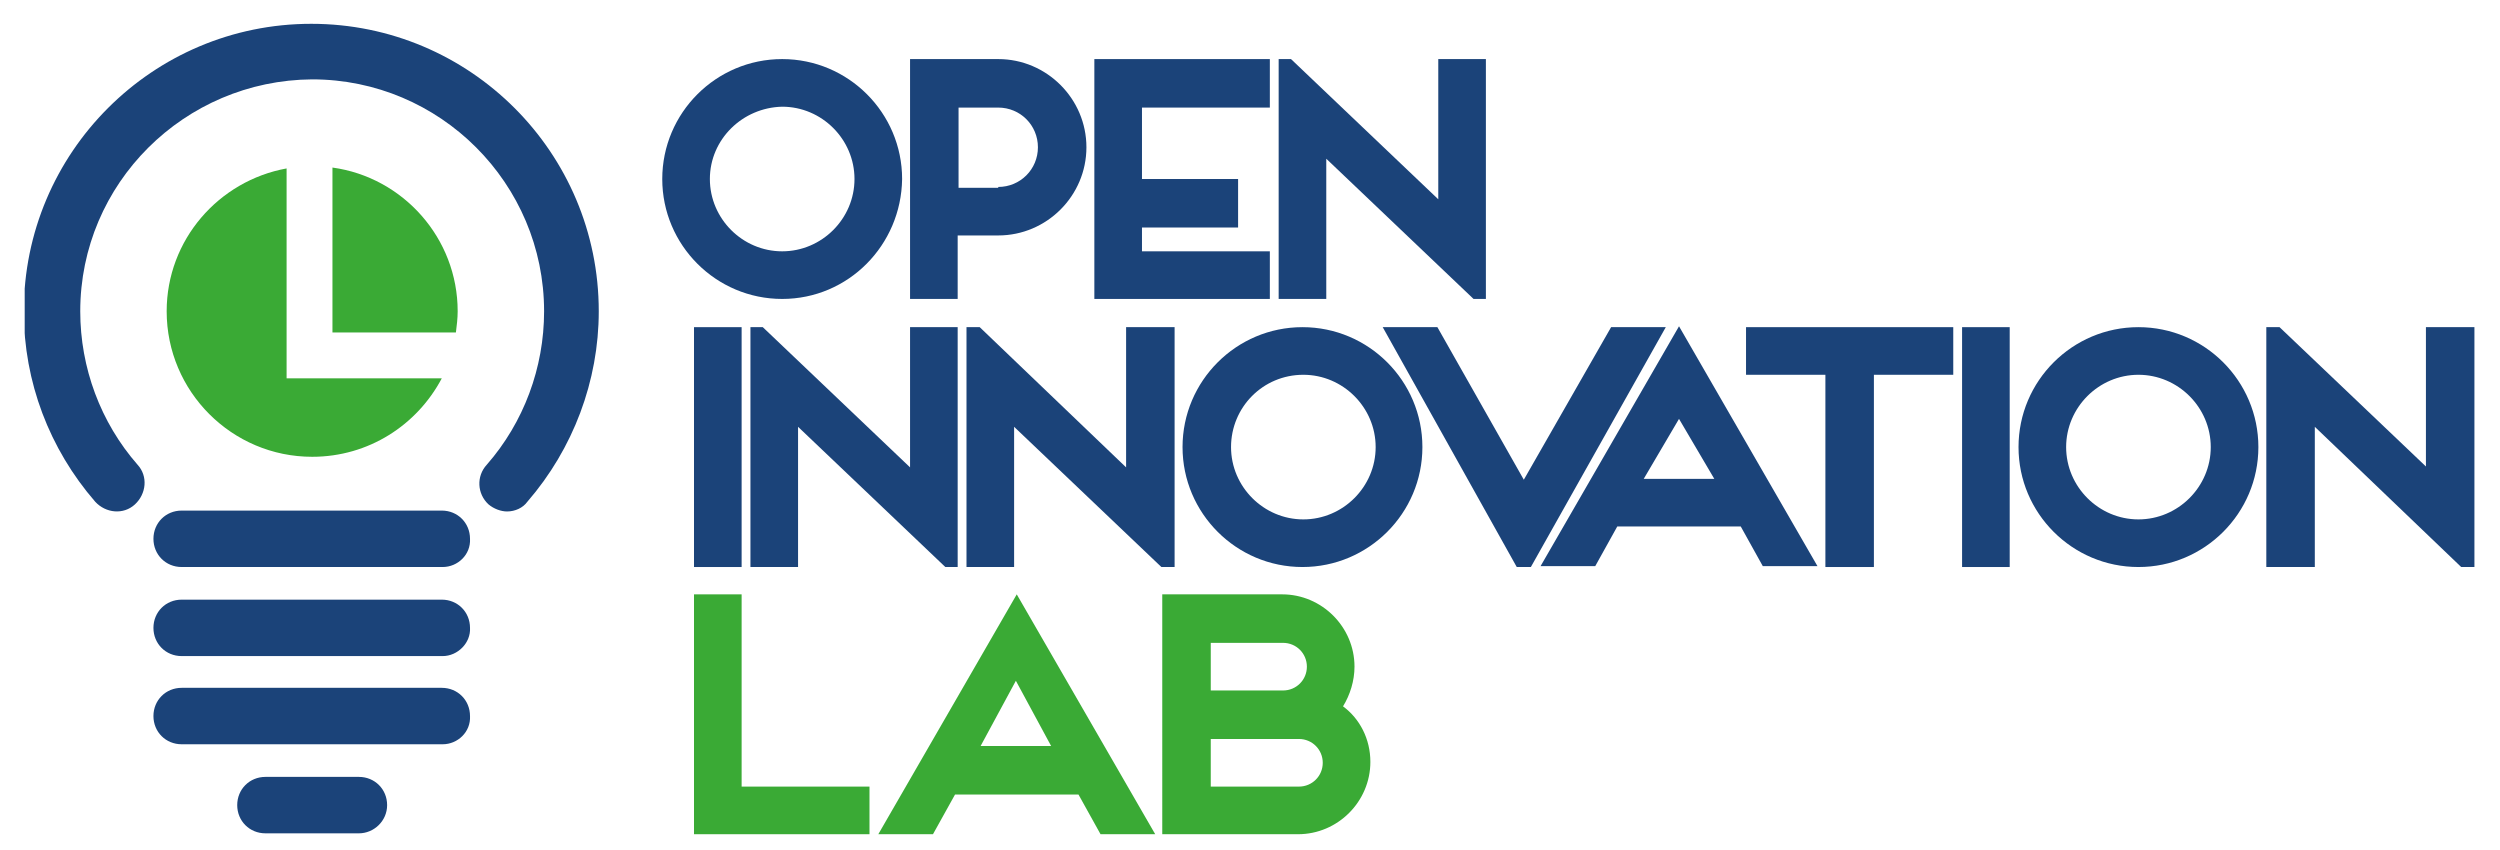 <?xml version="1.0" encoding="UTF-8"?>
<!-- Generator: Adobe Illustrator 24.2.3, SVG Export Plug-In . SVG Version: 6.00 Build 0)  -->
<svg xmlns="http://www.w3.org/2000/svg" xmlns:xlink="http://www.w3.org/1999/xlink" version="1.1" id="Livello_1" x="0px" y="0px" viewBox="0 0 283.5 96.4" style="enable-background:new 0 0 283.5 96.4;" xml:space="preserve">
<style type="text/css">
	.st0{clip-path:url(#SVGID_2_);fill:#1B4379;}
	.st1{fill:#1B4379;}
	.st2{clip-path:url(#SVGID_4_);fill:#1B4379;}
	.st3{clip-path:url(#SVGID_6_);fill:#1B4379;}
	.st4{fill:#3AAA35;}
	.st5{clip-path:url(#SVGID_8_);fill:#3AAA35;}
	.st6{clip-path:url(#SVGID_8_);fill:#1B4379;}
</style>
<g>
	<g>
		<defs>
			<rect id="SVGID_1_" x="2.8" y="2.7" width="277.8" height="91.9"></rect>
		</defs>
		<clipPath id="SVGID_2_">
			<use xlink:href="#SVGID_1_" style="overflow:visible;"></use>
		</clipPath>
		<path class="st0" d="M88.7,33.9c-7.5,0-13.6-6.1-13.6-13.6c0-7.5,6.1-13.6,13.6-13.6c7.5,0,13.6,6.1,13.6,13.6    C102.2,27.8,96.2,33.9,88.7,33.9 M80.5,20.3c0,4.5,3.7,8.2,8.2,8.2c4.5,0,8.2-3.7,8.2-8.2c0-4.5-3.7-8.2-8.2-8.2    C84.2,12.2,80.5,15.8,80.5,20.3"></path>
		<path class="st0" d="M108.6,26.7v7.2h-5.4V6.7h10c5.5,0,10,4.5,10,10c0,5.5-4.5,10-10,10H108.6z M113.2,21.2c2.5,0,4.5-2,4.5-4.5    c0-2.5-2-4.5-4.5-4.5h-4.5v9.1H113.2z"></path>
	</g>
	<polygon class="st1" points="124.1,6.7 124.1,33.9 144,33.9 144,28.5 129.5,28.5 129.5,25.8 140.4,25.8 140.4,20.3 129.5,20.3    129.5,12.2 144,12.2 144,6.7  "></polygon>
	<polygon class="st1" points="163.1,6.7 163.1,22.6 146.4,6.7 145,6.7 145,33.9 150.4,33.9 150.4,18 167.1,33.9 168.5,33.9    168.5,6.7  "></polygon>
	<rect x="78.7" y="37.1" class="st1" width="5.4" height="27.2"></rect>
	<polygon class="st1" points="85.1,37.1 86.5,37.1 103.2,53 103.2,37.1 108.6,37.1 108.6,64.3 107.2,64.3 90.5,48.4 90.5,64.3    85.1,64.3  "></polygon>
	<polygon class="st1" points="109.6,37.1 111.1,37.1 127.7,53 127.7,37.1 133.2,37.1 133.2,64.3 131.7,64.3 115,48.4 115,64.3    109.6,64.3  "></polygon>
	<g>
		<defs>
			<rect id="SVGID_3_" x="2.8" y="2.7" width="277.8" height="91.9"></rect>
		</defs>
		<clipPath id="SVGID_4_">
			<use xlink:href="#SVGID_3_" style="overflow:visible;"></use>
		</clipPath>
		<path class="st2" d="M147.7,64.3c-7.5,0-13.6-6.1-13.6-13.6c0-7.5,6.1-13.6,13.6-13.6c7.5,0,13.6,6.1,13.6,13.6    C161.3,58.2,155.2,64.3,147.7,64.3 M139.6,50.7c0,4.5,3.7,8.2,8.2,8.2c4.5,0,8.2-3.7,8.2-8.2c0-4.5-3.7-8.2-8.2-8.2    C143.2,42.5,139.6,46.2,139.6,50.7"></path>
	</g>
	<polygon class="st1" points="173.6,64.3 172,64.3 156.8,37.1 163,37.1 172.8,54.4 182.7,37.1 188.9,37.1  "></polygon>
	<path class="st1" d="M197.4,59.7h-14l-2.5,4.5h-6.2l15.7-27.2l15.7,27.2h-6.2L197.4,59.7z M194.4,54.3l-4-6.8l-4,6.8H194.4z"></path>
	<polygon class="st1" points="198,37.1 221.5,37.1 221.5,42.5 212.5,42.5 212.5,64.3 207,64.3 207,42.5 198,42.5  "></polygon>
	<rect x="222.5" y="37.1" class="st1" width="5.4" height="27.2"></rect>
	<g>
		<defs>
			<rect id="SVGID_5_" x="2.8" y="2.7" width="277.8" height="91.9"></rect>
		</defs>
		<clipPath id="SVGID_6_">
			<use xlink:href="#SVGID_5_" style="overflow:visible;"></use>
		</clipPath>
		<path class="st3" d="M242.5,64.3c-7.5,0-13.6-6.1-13.6-13.6c0-7.5,6.1-13.6,13.6-13.6c7.5,0,13.6,6.1,13.6,13.6    C256.1,58.2,250,64.3,242.5,64.3 M234.3,50.7c0,4.5,3.7,8.2,8.2,8.2c4.5,0,8.2-3.7,8.2-8.2c0-4.5-3.7-8.2-8.2-8.2    C238,42.5,234.3,46.2,234.3,50.7"></path>
	</g>
	<polygon class="st1" points="275.1,37.1 275.1,52.9 258.5,37.1 257,37.1 257,64.3 262.5,64.3 262.5,48.4 279.1,64.3 280.6,64.3    280.6,37.1  "></polygon>
	<polygon class="st4" points="78.7,67.4 78.7,94.6 98.6,94.6 98.6,89.2 84.1,89.2 84.1,67.4  "></polygon>
	<path class="st4" d="M115.2,77.2l4,7.4h-8L115.2,77.2z M99.6,94.6h6.2l2.5-4.5h14l2.5,4.5h6.2l-15.7-27.2L99.6,94.6z"></path>
	<g>
		<defs>
			<rect id="SVGID_7_" x="2.8" y="2.7" width="277.8" height="91.9"></rect>
		</defs>
		<clipPath id="SVGID_8_">
			<use xlink:href="#SVGID_7_" style="overflow:visible;"></use>
		</clipPath>
		<path class="st5" d="M155.4,86.4c0,4.5-3.7,8.2-8.2,8.2h-15.4V67.4h13.6c4.5,0,8.2,3.7,8.2,8.2c0,1.6-0.5,3.2-1.3,4.5    C154.2,81.5,155.4,83.8,155.4,86.4 M147.3,89.2c1.5,0,2.7-1.2,2.7-2.7c0-1.5-1.2-2.7-2.7-2.7h-10v5.4H147.3z M145.5,78.3    c1.5,0,2.7-1.2,2.7-2.7c0-1.5-1.2-2.7-2.7-2.7h-8.2v5.4H145.5z"></path>
		<path class="st6" d="M57.5,58c-0.7,0-1.5-0.3-2.1-0.8C54.1,56,54,54,55.2,52.7c4.2-4.8,6.5-11,6.5-17.4    c0-14.5-11.8-26.3-26.3-26.3C20.9,9.1,9.1,20.8,9.1,35.3c0,6.4,2.3,12.6,6.5,17.4c1.2,1.3,1,3.3-0.3,4.5c-1.3,1.2-3.3,1-4.5-0.3    c-5.2-6-8.1-13.6-8.1-21.6c0-18,14.6-32.6,32.6-32.6s32.6,14.6,32.6,32.6c0,7.9-2.9,15.6-8.1,21.6C59.3,57.6,58.4,58,57.5,58"></path>
		<path class="st6" d="M50.2,64.3H20.6c-1.8,0-3.2-1.4-3.2-3.2c0-1.8,1.4-3.2,3.2-3.2h29.5c1.8,0,3.2,1.4,3.2,3.2    C53.4,62.9,51.9,64.3,50.2,64.3"></path>
		<path class="st6" d="M50.2,74.4H20.6c-1.8,0-3.2-1.4-3.2-3.2c0-1.8,1.4-3.2,3.2-3.2h29.5c1.8,0,3.2,1.4,3.2,3.2    C53.4,72.9,51.9,74.4,50.2,74.4"></path>
		<path class="st6" d="M50.2,84.4H20.6c-1.8,0-3.2-1.4-3.2-3.2c0-1.8,1.4-3.2,3.2-3.2h29.5c1.8,0,3.2,1.4,3.2,3.2    C53.4,83,51.9,84.4,50.2,84.4"></path>
		<path class="st6" d="M40.7,94.5H30.1c-1.8,0-3.2-1.4-3.2-3.2s1.4-3.2,3.2-3.2h10.6c1.8,0,3.2,1.4,3.2,3.2S42.4,94.5,40.7,94.5"></path>
		<path class="st5" d="M37.7,37.7h14c0.1-0.8,0.2-1.6,0.2-2.4c0-8.3-6.2-15.2-14.2-16.3V37.7z"></path>
		<path class="st5" d="M32.5,42.9V19.1c-7.7,1.4-13.6,8.1-13.6,16.2c0,9.1,7.4,16.5,16.5,16.5c6.4,0,11.9-3.6,14.7-8.9H32.5z"></path>
	</g>
</g>
</svg>
